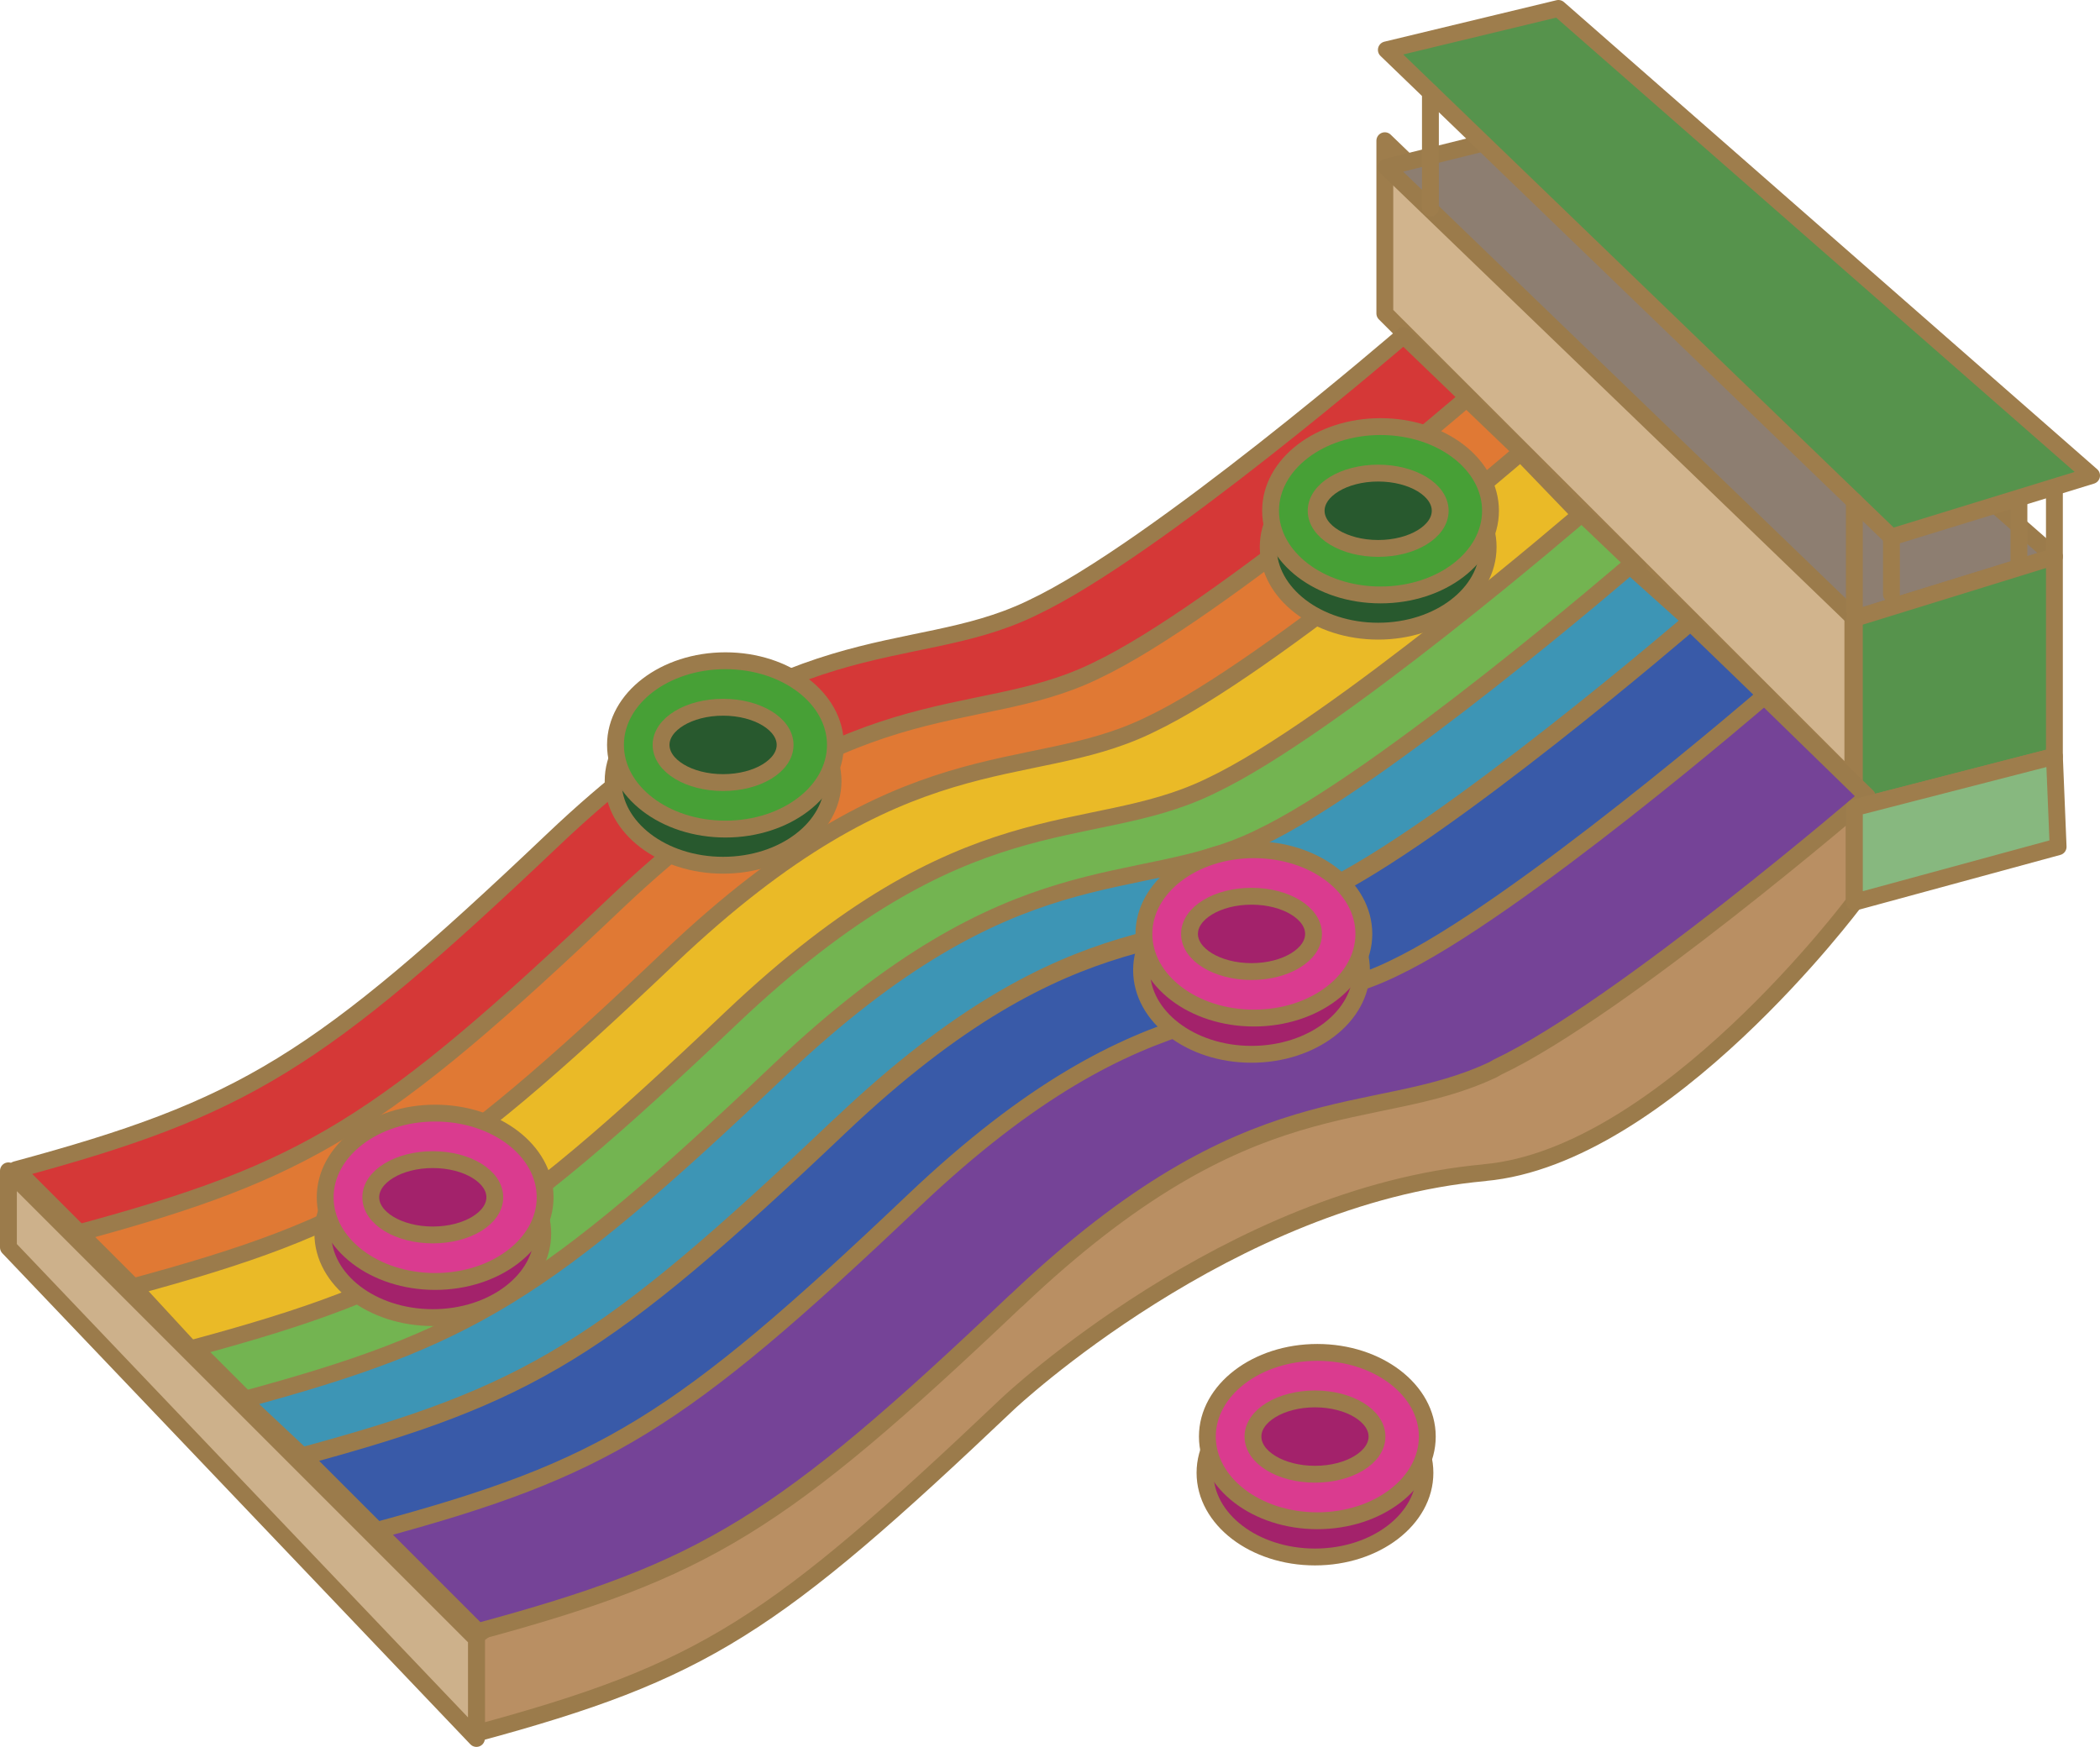 <?xml version="1.0" encoding="UTF-8"?><svg id="_圖層_2" xmlns="http://www.w3.org/2000/svg" viewBox="0 0 249.21 207.33"><g id="_場館"><path d="m176.2,139.17c21.34-1.91,43.85-32.09,43.85-32.09v-11.2l-90.16,44.28-73.35,53.98v11.57c27-7.3,35.16-12.62,63.13-39.17,0,0,26.2-24.65,56.54-27.36Z" style="fill:#b98f63; stroke:#9b7b4b; stroke-linecap:round; stroke-linejoin:round; stroke-width:2px;"/><polygon points="164.34 37.2 164.34 16.7 219.88 70.27 219.88 92.74 164.34 37.2" style="fill:#d1b48d; stroke:#9e7d4c; stroke-linecap:round; stroke-linejoin:round; stroke-width:2px;"/><polygon points="164.52 19.84 220.06 73.4 243.8 66.06 185.18 14.69 164.52 19.84" style="fill:#8d7e71; stroke:#9b7b4b; stroke-linecap:round; stroke-linejoin:round; stroke-width:2px;"/><polygon points="164.52 5.92 224.46 63.74 248.21 56.44 184.94 1 164.52 5.92" style="fill:#56934c; stroke:#9e7d4c; stroke-linecap:round; stroke-linejoin:round; stroke-width:2px;"/><polygon points="220.06 73.4 220.06 95.87 243.8 89.76 243.8 66.06 220.06 73.4" style="fill:#56934c; stroke:#9e7d4c; stroke-linecap:round; stroke-linejoin:round; stroke-width:2px;"/><path d="m65.65,99.65c-27.96,26.56-36.75,31.87-63.75,39.17l7.94,7.94c27-7.3,35.79-12.62,63.75-39.17l.19-.16c27.96-26.56,42.05-20.52,56.54-27.36l.56-.32c14.49-6.84,43.85-32.09,43.85-32.09l-8.16-7.85s-29.47,25.44-43.96,32.28l-.43.21c-14.49,6.84-28.57.8-56.54,27.36" style="fill:#d53837; stroke:#9b7b4b; stroke-linecap:round; stroke-linejoin:round; stroke-width:2px;"/><path d="m73.13,107.14c-27.96,26.56-36.75,31.87-63.75,39.17l7.49,7.49c27-7.3,35.79-12.62,63.75-39.17l.19-.16c27.96-26.56,42.05-20.52,56.54-27.36l.56-.32c14.49-6.84,43.85-32.09,43.85-32.09l-7.71-7.4s-29.47,25.44-43.96,32.28l-.43.21c-14.49,6.84-28.57.8-56.54,27.36" style="fill:#e07934; stroke:#9b7b4b; stroke-linecap:round; stroke-linejoin:round; stroke-width:2px;"/><path d="m79.54,113.55c-27.96,26.56-36.75,31.87-63.75,39.17l7.01,7.6c27-7.3,35.79-12.62,63.75-39.17l.19-.16c27.96-26.56,42.05-20.52,56.54-27.36l.56-.32c14.49-6.84,43.85-32.09,43.85-32.09l-7.23-7.51s-29.47,25.44-43.96,32.28l-.43.21c-14.49,6.84-28.57.8-56.54,27.36" style="fill:#eaba27; stroke:#9b7b4b; stroke-linecap:round; stroke-linejoin:round; stroke-width:2px;"/><path d="m86.79,120.8c-27.96,26.56-36.75,31.87-63.75,39.17l6.45,6.45c27-7.3,35.79-12.62,63.75-39.17l.19-.16c27.96-26.56,42.05-20.52,56.54-27.36l.56-.32c14.49-6.84,43.85-32.09,43.85-32.09l-6.67-6.36s-29.47,25.44-43.96,32.28l-.43.21c-14.49,6.84-28.57.8-56.54,27.36" style="fill:#73b451; stroke:#9b7b4b; stroke-linecap:round; stroke-linejoin:round; stroke-width:2px;"/><path d="m92.52,126.98c-27.96,26.56-36.75,31.87-63.75,39.17l7.07,6.63c27-7.3,35.79-12.62,63.75-39.17l.19-.16c27.96-26.56,42.05-20.52,56.54-27.36l.56-.32c14.49-6.84,43.85-32.09,43.85-32.09l-7.29-6.54s-29.47,25.44-43.96,32.28l-.43.21c-14.49,6.84-28.57.8-56.54,27.36" style="fill:#3d95b5; stroke:#9b7b4b; stroke-linecap:round; stroke-linejoin:round; stroke-width:2px;"/><path d="m99.7,133.7c-27.96,26.56-36.75,31.87-63.75,39.17l8.91,8.91c27-7.3,35.79-12.62,63.75-39.17l.19-.16c27.96-26.56,42.05-20.52,56.54-27.36l.56-.32c14.49-6.84,43.85-32.09,43.85-32.09l-9.13-8.82s-29.47,25.44-43.96,32.28l-.43.21c-14.49,6.84-28.57.8-56.54,27.36" style="fill:#395aa8; stroke:#9b7b4b; stroke-linecap:round; stroke-linejoin:round; stroke-width:2px;"/><path d="m108.46,142.47c-27.96,26.56-36.75,31.87-63.75,39.17l12,12c27-7.3,35.79-12.62,63.75-39.17l.19-.16c27.96-26.56,42.05-20.52,56.54-27.36l.56-.32c14.49-6.84,43.85-32.09,43.85-32.09l-12.22-11.91s-29.47,25.44-43.96,32.28l-.43.21c-14.49,6.84-28.57.8-56.54,27.36" style="fill:#754397; stroke:#9b7b4b; stroke-linecap:round; stroke-linejoin:round; stroke-width:2px;"/><line x1="220.06" y1="59.49" x2="220.06" y2="72.46" style="fill:none; stroke:#9e7d4c; stroke-linecap:round; stroke-linejoin:round; stroke-width:2px;"/><line x1="224.46" y1="63.74" x2="224.46" y2="70.52" style="fill:none; stroke:#9e7d4c; stroke-linecap:round; stroke-linejoin:round; stroke-width:2px;"/><line x1="169.75" y1="10.97" x2="169.75" y2="24.7" style="fill:none; stroke:#9e7d4c; stroke-linecap:round; stroke-linejoin:round; stroke-width:2px;"/><line x1="243.8" y1="57.86" x2="243.8" y2="65.66" style="fill:none; stroke:#9e7d4c; stroke-linecap:round; stroke-linejoin:round; stroke-width:2px;"/><line x1="239.59" y1="59.49" x2="239.59" y2="67.13" style="fill:none; stroke:#9e7d4c; stroke-linecap:round; stroke-linejoin:round; stroke-width:2px;"/><polygon points="56.54 194.5 56.54 206.33 1 148.05 1 138.96 56.54 194.5" style="fill:#cdb18b; stroke:#9b7b4b; stroke-linecap:round; stroke-linejoin:round; stroke-width:2px;"/><polygon points="220.06 95.87 220.06 107.08 244.24 100.5 243.8 89.76 220.06 95.87" style="fill:#87b87f; stroke:#9e7d4c; stroke-linecap:round; stroke-linejoin:round; stroke-width:2px;"/><ellipse cx="85.81" cy="92.7" rx="13.05" ry="9.99" style="fill:#28592e; stroke:#9b7b4b; stroke-linecap:round; stroke-linejoin:round; stroke-width:2px;"/><ellipse cx="86.09" cy="88.41" rx="13.05" ry="9.99" style="fill:#47a036; stroke:#9b7b4b; stroke-linecap:round; stroke-linejoin:round; stroke-width:2px;"/><ellipse cx="85.81" cy="88.41" rx="7.36" ry="4.47" style="fill:#28592e; stroke:#9b7b4b; stroke-linecap:round; stroke-linejoin:round; stroke-width:2px;"/><ellipse cx="163.55" cy="64.92" rx="13.05" ry="9.99" style="fill:#28592e; stroke:#9b7b4b; stroke-linecap:round; stroke-linejoin:round; stroke-width:2px;"/><ellipse cx="163.83" cy="60.62" rx="13.05" ry="9.99" style="fill:#47a036; stroke:#9b7b4b; stroke-linecap:round; stroke-linejoin:round; stroke-width:2px;"/><ellipse cx="163.55" cy="60.62" rx="7.36" ry="4.47" style="fill:#28592e; stroke:#9b7b4b; stroke-linecap:round; stroke-linejoin:round; stroke-width:2px;"/><ellipse cx="51.36" cy="146.39" rx="13.05" ry="9.99" style="fill:#a3226b; stroke:#9b7b4b; stroke-linecap:round; stroke-linejoin:round; stroke-width:2px;"/><ellipse cx="51.64" cy="142.1" rx="13.05" ry="9.99" style="fill:#da3b8f; stroke:#9b7b4b; stroke-linecap:round; stroke-linejoin:round; stroke-width:2px;"/><ellipse cx="51.36" cy="142.1" rx="7.36" ry="4.47" style="fill:#a3226b; stroke:#9b7b4b; stroke-linecap:round; stroke-linejoin:round; stroke-width:2px;"/><ellipse cx="148.52" cy="115.14" rx="13.05" ry="9.99" style="fill:#a3226b; stroke:#9b7b4b; stroke-linecap:round; stroke-linejoin:round; stroke-width:2px;"/><ellipse cx="148.8" cy="110.84" rx="13.05" ry="9.99" style="fill:#da3b8f; stroke:#9b7b4b; stroke-linecap:round; stroke-linejoin:round; stroke-width:2px;"/><ellipse cx="148.52" cy="110.84" rx="7.36" ry="4.47" style="fill:#a3226b; stroke:#9b7b4b; stroke-linecap:round; stroke-linejoin:round; stroke-width:2px;"/><ellipse cx="156.05" cy="174.8" rx="13.05" ry="9.99" style="fill:#a3226b; stroke:#9b7b4b; stroke-linecap:round; stroke-linejoin:round; stroke-width:2px;"/><ellipse cx="156.33" cy="170.5" rx="13.05" ry="9.99" style="fill:#da3b8f; stroke:#9b7b4b; stroke-linecap:round; stroke-linejoin:round; stroke-width:2px;"/><ellipse cx="156.05" cy="170.5" rx="7.36" ry="4.47" style="fill:#a3226b; stroke:#9b7b4b; stroke-linecap:round; stroke-linejoin:round; stroke-width:2px;"/></g></svg>